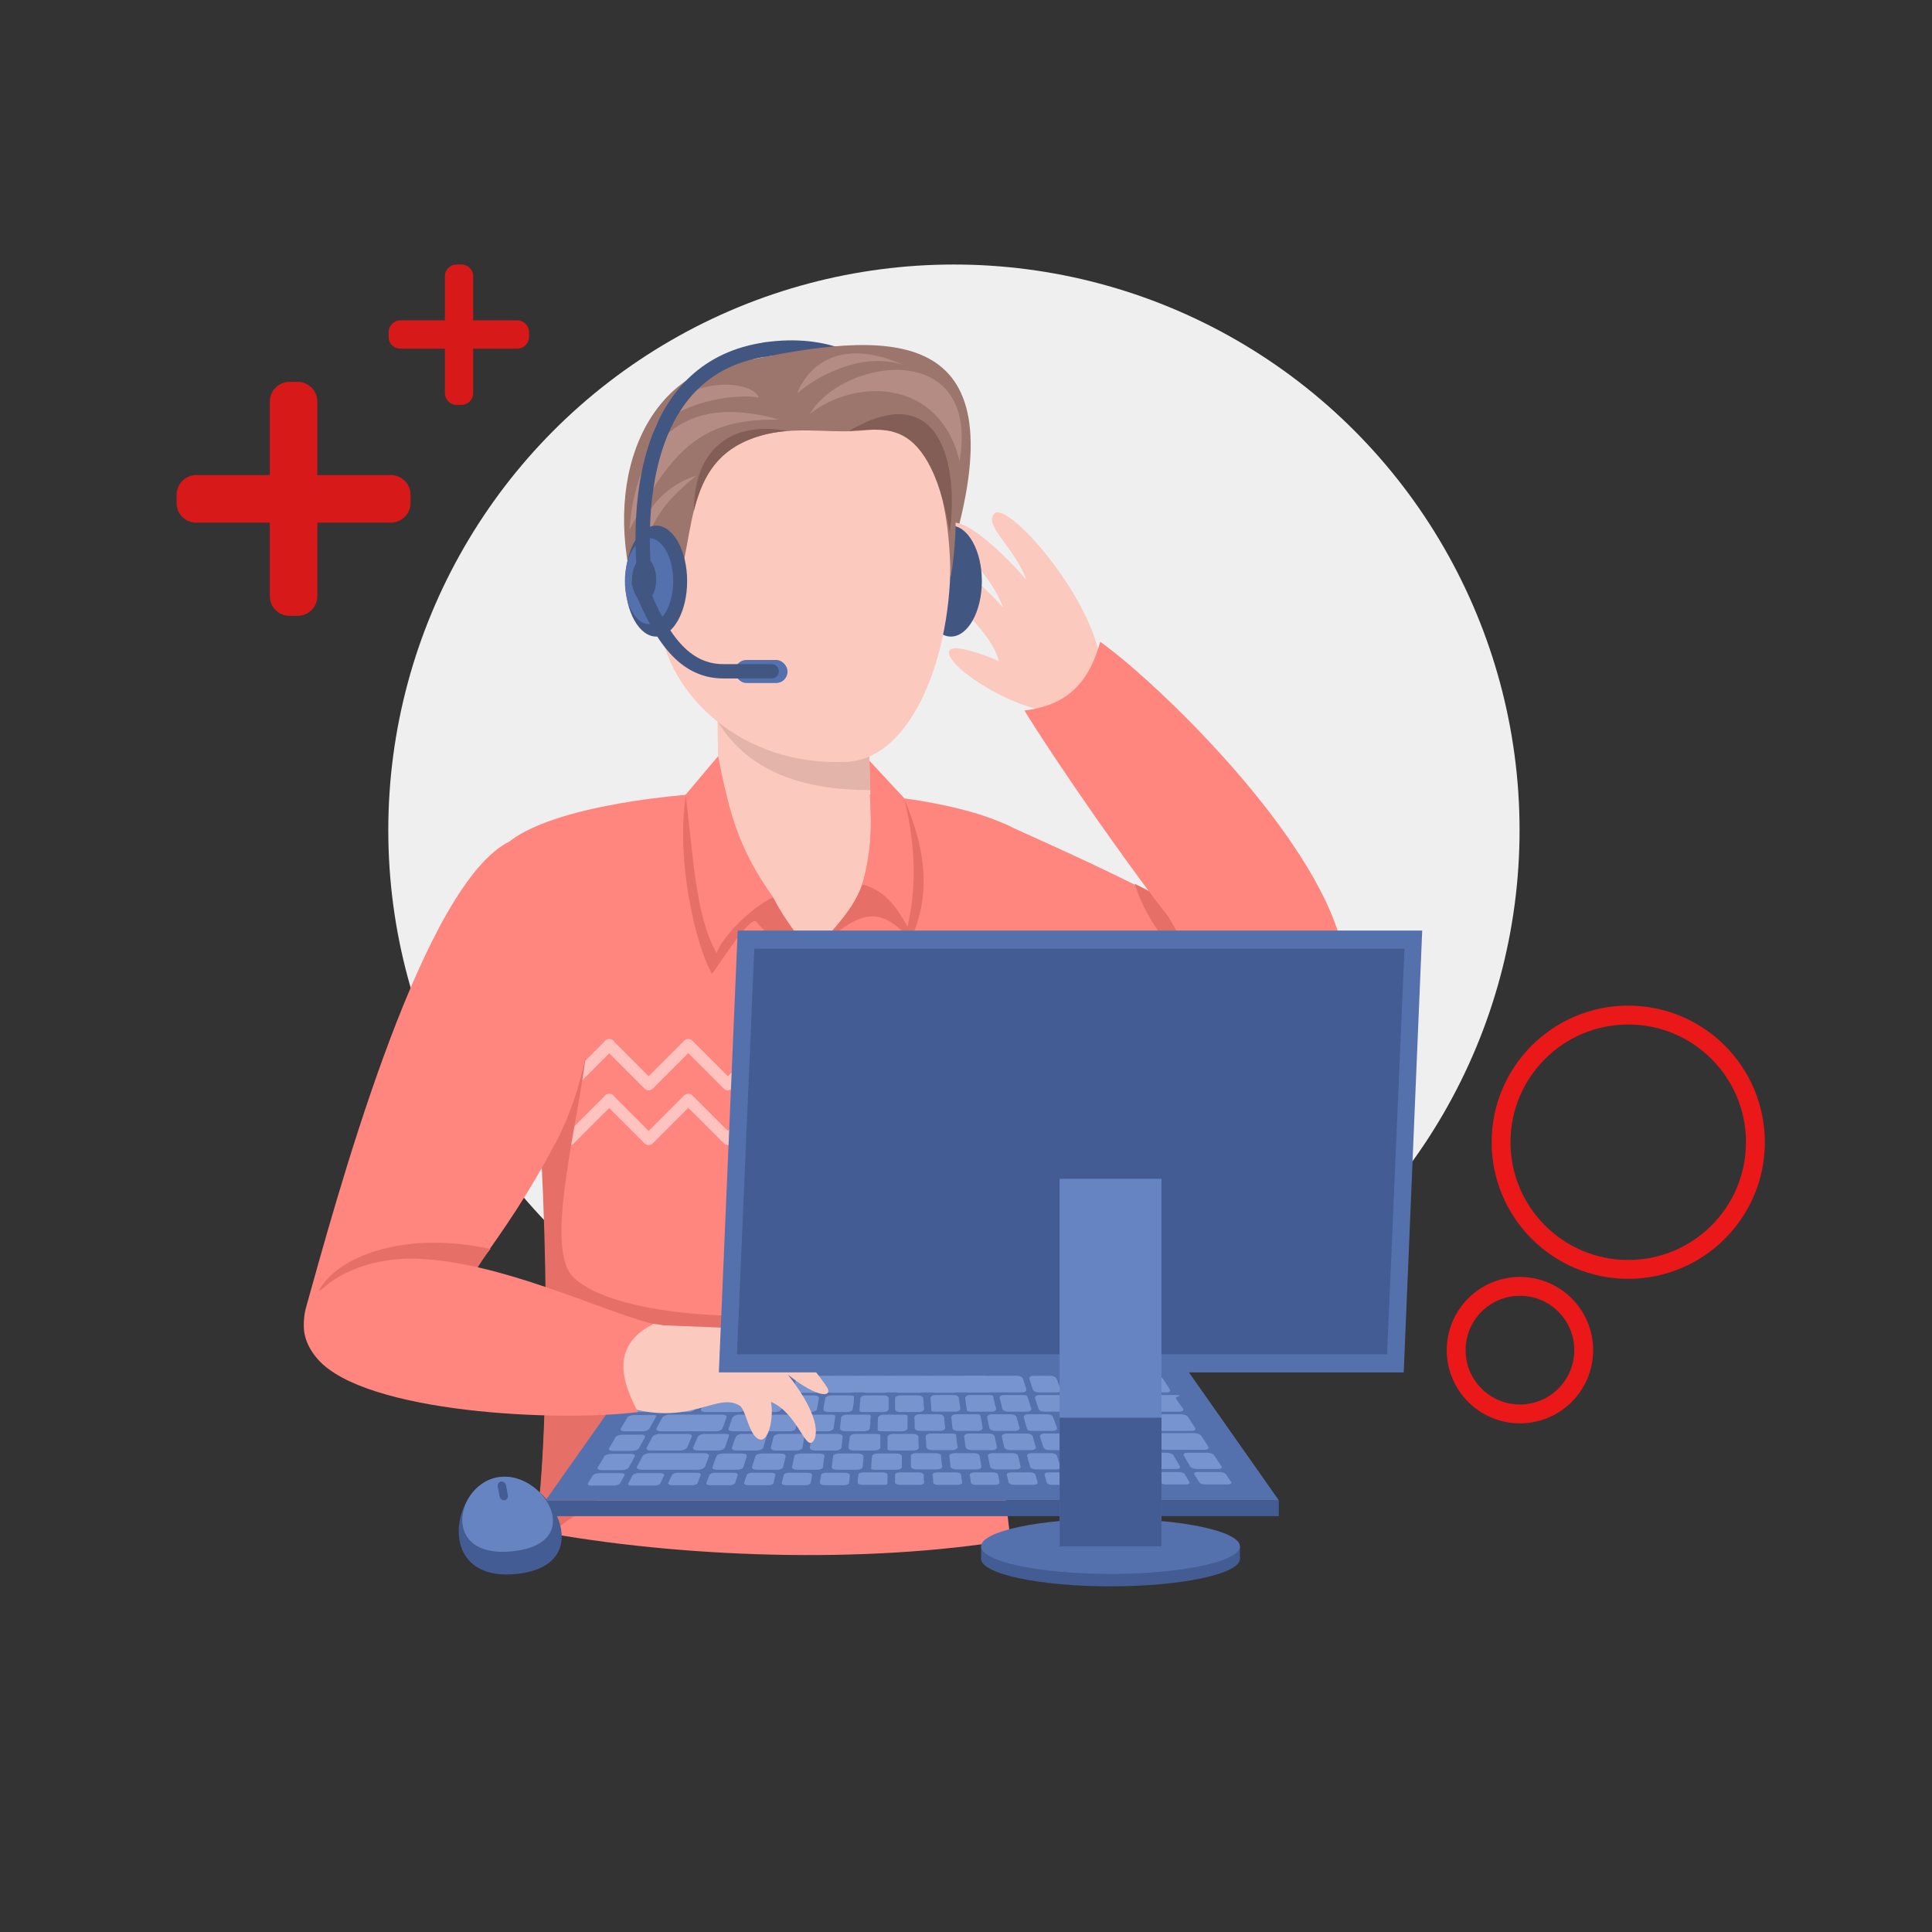 <?xml version="1.0" encoding="UTF-8"?>
<svg xmlns="http://www.w3.org/2000/svg" version="1.1" xmlns:xlink="http://www.w3.org/1999/xlink" viewBox="0 0 512 512">
  <rect x="0" y="0" width="512" height="512" fill="#333333" stroke="none"/>
  <defs>
    <style>
      .cls-1, .cls-2 {
        fill: #6784c2;
      }

      .cls-3 {
        opacity: .5;
        stroke: #fff;
        stroke-width: 3.1px;
      }

      .cls-3, .cls-4, .cls-2, .cls-5, .cls-6, .cls-7, .cls-8, .cls-9, .cls-10, .cls-11, .cls-12, .cls-13, .cls-14, .cls-15, .cls-16 {
        fill-rule: evenodd;
      }

      .cls-3, .cls-6, .cls-17, .cls-10, .cls-18 {
        fill: none;
      }

      .cls-3, .cls-6, .cls-10 {
        stroke-linecap: round;
        stroke-linejoin: round;
      }

      .cls-4, .cls-19 {
        fill: #435c94;
      }

      .cls-5 {
        fill: #ff867e;
      }

      .cls-20, .cls-9 {
        fill: #5571ad;
      }

      .cls-6 {
        stroke: #d9aba1;
        stroke-width: 1.2px;
      }

      .cls-21 {
        isolation: isolate;
      }

      .cls-22 {
        fill: #d81919;
      }

      .cls-7 {
        fill: #825e56;
      }

      .cls-8 {
        fill: #7894cf;
      }

      .cls-17 {
        clip-rule: evenodd;
      }

      .cls-10 {
        stroke: #425682;
        stroke-width: 3.8px;
      }

      .cls-23 {
        fill: #efefef;
      }

      .cls-11 {
        fill: #425682;
      }

      .cls-12 {
        fill: #e67068;
      }

      .cls-18 {
        stroke: #ea1818;
        stroke-miterlimit: 10;
        stroke-width: 5px;
      }

      .cls-13 {
        fill: #fbc9be;
      }

      .cls-14 {
        fill: #e3b4aa;
      }

      .cls-15 {
        fill: #b58c83;
      }

      .cls-24 {
        clip-path: url(#clippath);
      }

      .cls-16 {
        fill: #9c756c;
      }
    </style>
    <clipPath id="clippath">
      <path class="cls-17" d="M267.8,219.1c1.9,54.5,7.9,86.2.6,129.1-3.4,20.1-3.8,35-.6,59.9-38.5,6.4-87.4,4.8-125.9-2.4,4-21.8,5.4-109.1-7-182.6,19.1-15.5,102.4-19,133-4Z"/>
    </clipPath>
  </defs>
  <!-- Generator: Adobe Illustrator 28.7.1, SVG Export Plug-In . SVG Version: 1.2.0 Build 142)  -->
  <g>
    <g id="Layer_1">
      <g class="cls-21">
        <g id="Layer_1-2" data-name="Layer_1">
          <g id="Layer_1-2">
            <g id="Layer_1-2-2" data-name="Layer_1-2">
              <g id="Layer_1-2-2">
                <g id="Layer_1-2-2-2" data-name="Layer_1-2-2">
                  <circle class="cls-23" cx="252.8" cy="220" r="149.9"/>
                  <circle class="cls-18" cx="431.5" cy="302.7" r="33.7"/>
                  <circle class="cls-18" cx="402.8" cy="357.8" r="16.9"/>
                  <path class="cls-22" d="M78.9,163.2h-2.2c-2.8,0-5.2-2.3-5.2-5.2v-51.6c0-2.8,2.3-5.2,5.2-5.2h2.2c2.8,0,5.2,2.3,5.2,5.2v51.6c0,2.9-2.4,5.2-5.2,5.2Z"/>
                  <path class="cls-22" d="M46.8,133.3v-2.2c0-2.8,2.3-5.2,5.2-5.2h51.6c2.8,0,5.2,2.3,5.2,5.2v2.2c0,2.8-2.3,5.2-5.2,5.2h-51.6c-2.9,0-5.2-2.3-5.2-5.2Z"/>
                  <path class="cls-22" d="M122.3,107.3h-1.3c-1.7,0-3.1-1.4-3.1-3.1v-31c0-1.7,1.4-3.1,3.1-3.1h1.3c1.7,0,3.1,1.4,3.1,3.1v31c0,1.7-1.4,3.1-3.1,3.1Z"/>
                  <path class="cls-22" d="M103,89.4v-1.4c0-1.7,1.4-3.1,3.1-3.1h31c1.7,0,3.1,1.4,3.1,3.1v1.3c0,1.7-1.4,3.1-3.1,3.1h-31c-1.7,0-3.1-1.3-3.1-3Z"/>
                </g>
              </g>
            </g>
          </g>
          <path class="cls-10" d="M202.9,92.6c31.6-4.5,48.8,21.7,49.1,61.4"/>
          <path class="cls-16" d="M167.9,156.2c4.3,16,21.2,27.4,44.1,35.8,14.9-6.4,33.1-22,40.1-45.4,18-59.7-14.1-59.3-52-51.5-27.9.9-40.5,30.1-32.2,61.1Z"/>
          <path class="cls-5" d="M273.9,266.9c10.4,4.4,45.6,20.3,58.5,22,17.9,2.4,21.1-20.4,8.3-30.7-20.4-16.4-63.9-34.9-74.6-39.9-12.6,6.5-22,35.8,7.8,48.6Z"/>
          <path class="cls-12" d="M306.6,237.3c4.7,9,9.7,17.2,13,20.5-6.4-1.8-15.6-12.7-18.9-23.6,1.9,1,4,2,5.9,3Z"/>
          <path class="cls-5" d="M267.8,219.1c1.9,54.5,7.9,86.2.6,129.1-3.4,20.1-3.8,35-.6,59.9-38.5,6.4-87.4,4.8-125.9-2.4,4-21.8,5.4-109.1-7-182.6,19.1-15.5,102.4-19,133-4Z"/>
          <g class="cls-24">
            <g>
              <path class="cls-3" d="M109.1,301.9l10.5-10.5M130.1,301.9l-10.5-10.5M151,301.9l-10.5-10.5M130.1,301.9l10.5-10.5M192.9,301.9l-10.5-10.5M171.9,301.9l10.5-10.5M151,301.9l10.5-10.5M171.9,301.9l-10.5-10.5M192.9,301.9l10.5-10.5M213.8,301.9l-10.5-10.5M234.8,301.9l-10.5-10.5M213.8,301.9l10.5-10.5M276.6,301.9l-10.5-10.5M255.7,301.9l10.5-10.5M234.8,301.9l10.5-10.5M255.7,301.9l-10.5-10.5M276.6,301.9l10.5-10.5M297.6,301.9l-10.5-10.5"/>
              <path class="cls-3" d="M109.1,287.4l10.5-10.5M130.1,287.4l-10.5-10.5M151,287.4l-10.5-10.5M130.1,287.4l10.5-10.5M192.9,287.4l-10.5-10.5M171.9,287.4l10.5-10.5M151,287.4l10.5-10.5M171.9,287.4l-10.5-10.5M192.9,287.4l10.5-10.5M213.8,287.4l-10.5-10.5M234.8,287.4l-10.5-10.5M213.8,287.4l10.5-10.5M276.6,287.4l-10.5-10.5M255.7,287.4l10.5-10.5M234.8,287.4l10.5-10.5M255.7,287.4l-10.5-10.5M276.6,287.4l10.5-10.5M297.6,287.4l-10.5-10.5"/>
            </g>
          </g>
          <path class="cls-12" d="M145.6,406.4c-1.3-.2-2.5-.5-3.8-.7,2.9-15.7,4.4-65.1.4-119,4.3-3.3,8.2-6.1,13.3-9.2-1.9,19-11.4,52.5-3.8,60.7,7.6,8.2,34.6,12.2,59.9,9.8,16.3-1.6-30.4,33.2-66.1,58.5Z"/>
          <path class="cls-5" d="M147.1,303c-12.9,25.1-29.4,42.5-33.7,52.1-8,17.7-37.1,8.5-32.3-8.6,7.9-28.2,29.2-107.3,52-122.4,19-12.6,35,38.3,14.1,78.9Z"/>
          <path class="cls-12" d="M122.5,342.2c-8.7-.1-33.3-3.7-38.1,0,4.6-8.9,22.2-16.3,45.6-11.2-2.3,2.6-5.8,9.1-7.5,11.3Z"/>
          <path class="cls-13" d="M229.6,152.2l.8,55c.2,11.7,3.8,29.6-14.9,45.1-23.6-15.1-25-31.3-25.1-43.9l-.8-55c-.4-24,39.7-26.2,40.1-1.2Z"/>
          <path class="cls-14" d="M230.2,191.1c-13,1.5-23.9,1.4-40.1,0,8.8,14.4,24.2,18.2,40.5,18.3l-.4-18.3Z"/>
          <path class="cls-13" d="M289.8,185c10.3-14.6-22.5-53.7-26.4-48.8-2.6,3.3,5.6,9,8.6,17.5-4.1-5-18.4-19.6-21.3-13.9-1.3,2.5,11.1,9.9,15.1,21.2-4.5-5.2-17.3-17.1-20-12.8-3.2,5,16.1,15.9,18.9,27-4-1.8-11.7-4.5-13-2.9-3.3,4,29.4,25,38.1,12.6Z"/>
          <path class="cls-11" d="M252,168.7c4.5,0,8.2-6.6,8.2-14.7s-3.7-14.7-8.2-14.7-8.2,6.6-8.2,14.7,3.7,14.7,8.2,14.7Z"/>
          <path class="cls-13" d="M211.7,95.1c-36.6,3-40.5,39.3-36.8,70.5,2.1,18,21.2,37.6,49.5,36.3,34.6-1.6,42.9-109.8-12.7-106.8Z"/>
          <path class="cls-16" d="M251.9,152.7c-.4-26.1-7.2-35.2-13.9-37.8-5.2-2-6.9-.6-14.7-.6s-16.3-1.3-25,2.3c-20.1,8.3-12.4,33.4-22.8,46.2-4.1-15-5.1-34.1,3.6-49.9,7.3-13.1,20.7-19.3,34.1-19.3,36.4.2,43.4,30.9,38.8,59.2Z"/>
          <path class="cls-13" d="M170.4,148.5c2.5-.7,5.8,3.1,7.3,8.5,1.5,5.4.7,10.3-1.9,11-2.5.7-5.8-3.1-7.3-8.5-1.5-5.4-.7-10.3,1.9-11Z"/>
          <path class="cls-15" d="M254.3,122.2c-5.3-21.9-27.5-22.1-39.7-12.5,9.1-15.1,45.2-19.9,39.7,12.5Z"/>
          <path class="cls-15" d="M166.8,140.4c12-22.9,20.2-29.4,39.6-29.2-22.5-6.5-37.6,2.6-39.6,29.2Z"/>
          <path class="cls-15" d="M167.8,150.4c6.1-13.1,6.3-15.8,16.8-24.4-12.1,3.9-17.2,15.4-16.8,24.4Z"/>
          <path class="cls-15" d="M239.4,96.7c-11.1-3.7-23.4,3.3-28.2,7.6,3.7-8.9,12.9-14.4,28.2-7.6Z"/>
          <path class="cls-15" d="M173.1,114.4c7.9-8.9,23.7-10.1,28-9-1.9-5.2-22.2-6.2-28,9Z"/>
          <path class="cls-7" d="M251.7,141.1c-2.8-16.9-8.2-24.1-13.7-26.3-3.6-1.4-9.4-.9-13-.6,24.9-14.6,29,10.2,26.7,26.9h0ZM209.1,114.2c-3.5.2-7.2.9-10.8,2.4-9,3.7-12.4,10.8-14.4,18.7,0-16,9.7-24.1,25.2-21Z"/>
          <g>
            <path class="cls-6" d="M173.3,154c-1.7-.8-5.2.9-1.2,7.7"/>
            <path class="cls-6" d="M171.3,159.3c2-.8,4.3-.5,4.8,1.6"/>
          </g>
          <path class="cls-12" d="M204.9,237.8c3,6,8.4,13,10.7,14.5-5.1-.6-11.4-3.1-15.1-8-1.5-2-9,10-11.8,13.8-4.3-7.3-9.7-30.3-6.9-47.4,5.7,5.1,17.7,24.7,23.1,27.2Z"/>
          <path class="cls-5" d="M204.9,237.8c-9.7-13.6-11.7-23.2-14.6-37.4l-8.6,10.2c2.1,17.2,2.7,32.2,8.2,42,1.4-4.1,8.6-11.7,14.9-14.8Z"/>
          <path class="cls-12" d="M228.5,234.5c-2.8,7.6-9.6,13.6-12.9,17.8,9.9-8.5,16.3-14.6,25.6-3.1,7.4-15.1,1.5-30-1.6-37.6-5.4,2.5-5.6,20.5-11,22.9Z"/>
          <path class="cls-5" d="M228.5,234.5c3.2-12.2,2.2-17.7,1.9-32.9l9.2,9.9c3.1,12.6,3.3,23.7.9,34.1-2.2-3.8-5.1-9.4-11.9-11.2Z"/>
          <g>
            <g>
              <rect class="cls-19" x="144.6" y="397.6" width="194.3" height="4.2"/>
              <polygon class="cls-9" points="314.1 362.3 169.5 362.3 144.6 397.6 338.9 397.6 314.1 362.3"/>
            </g>
            <g>
              <path class="cls-8" d="M162.8,393.7c-2,0-4,0-6.1,0-.7,0-1.1-.3-.9-.6.4-.7.9-1.4,1.3-2.1.2-.3.9-.6,1.6-.6,2,0,3.9,0,5.9,0,.7,0,1.1.3.9.6-.4.7-.8,1.4-1.2,2.1-.2.3-.9.6-1.6.6Z"/>
              <path class="cls-8" d="M164.8,389.6c-1.8,0-3.5,0-5.3,0-.8,0-1.3-.3-1.1-.7.6-1,1.2-1.9,1.7-2.9.2-.4,1.1-.7,1.9-.7,1.7,0,3.5,0,5.2,0,.8,0,1.2.3,1,.7-.5,1-1,1.9-1.6,2.9-.2.4-1,.7-1.9.7Z"/>
              <path class="cls-8" d="M167.6,384.5c-1.7,0-3.4,0-5.2,0-.8,0-1.2-.3-1-.7.6-1,1.2-1.9,1.7-2.9.2-.4,1.1-.7,1.8-.7,1.7,0,3.3,0,5,0,.8,0,1.2.3,1,.7-.5,1-1,1.9-1.6,2.9-.2.4-1,.7-1.8.7Z"/>
              <path class="cls-8" d="M170.4,379.3c-1.6,0-3.3,0-4.9,0-.8,0-1.2-.3-1-.7.6-1,1.2-1.9,1.7-2.9.2-.4,1.1-.7,1.8-.7,1.6,0,3.2,0,4.8,0s1.1.3.9.7c-.5,1-1.1,1.9-1.6,2.9-.2.4-1,.7-1.7.7Z"/>
              <path class="cls-8" d="M173.2,374.2c-1.6,0-3.2,0-4.7,0s-1.1-.3-.9-.7c.8-1.3,1.6-2.7,2.4-4,.8-1.3,1.6-2.7,2.4-4,.2-.4,1-.7,1.7-.7h4.4c.7,0,1,.3.8.7-.7,1.3-1.4,2.7-2.2,4-.7,1.3-1.4,2.7-2.2,4-.2.4-1,.7-1.7.7Z"/>
              <path class="cls-8" d="M176,369.1h-4.5c-.7,0-1.1-.3-.8-.7.6-1,1.2-1.9,1.7-2.9.2-.4,1-.7,1.7-.7h4.4c.7,0,1,.3.8.7-.5,1-1,1.9-1.6,2.9-.2.4-1,.7-1.7.7Z"/>
              <path class="cls-8" d="M173.5,393.7c-2,0-4,0-6.1,0-.7,0-1.1-.3-.9-.6.4-.7.8-1.4,1.1-2.1.2-.3.8-.6,1.5-.6,2,0,4,0,5.9,0,.7,0,1.1.3,1,.6-.3.7-.7,1.4-1,2.1-.2.3-.8.6-1.5.6Z"/>
              <path class="cls-8" d="M184.7,389.5c-4.9,0-9.8,0-14.7,0-.9,0-1.4-.4-1.2-.8.5-.9,1-1.9,1.5-2.8.2-.4,1.1-.8,2-.8,4.7,0,9.5,0,14.3,0,.9,0,1.4.4,1.3.8-.4.9-.7,1.9-1.1,2.8-.2.4-1,.8-1.9.8Z"/>
              <path class="cls-8" d="M180.2,384.4c-2.6,0-5.1,0-7.7,0-.9,0-1.3-.3-1.1-.8.5-.9,1-1.9,1.5-2.8.2-.4,1.1-.8,1.9-.8,2.5,0,4.9,0,7.4,0,.8,0,1.3.3,1.1.8-.4.9-.8,1.9-1.2,2.8-.2.4-1,.8-1.9.8Z"/>
              <path class="cls-8" d="M189.8,379.3c-4.9,0-9.8,0-14.7,0-.8,0-1.3-.3-1.1-.8.5-.9,1-1.9,1.5-2.8.2-.4,1.1-.8,1.8-.8,4.7,0,9.4,0,14.1,0,.8,0,1.3.3,1.1.8-.3.9-.7,1.9-1,2.8-.2.4-.9.8-1.7.8Z"/>
              <path class="cls-8" d="M182.4,374.2c-1.6,0-3.2,0-4.7,0s-1.1-.3-.9-.7c.5-1,1-1.9,1.5-2.9.2-.4.9-.7,1.7-.7,1.5,0,3,0,4.5,0,.7,0,1.1.3.9.7-.4,1-.9,1.9-1.3,2.9-.2.4-.9.7-1.7.7Z"/>
              <path class="cls-8" d="M184.8,369.1h-4.5c-.7,0-1.1-.3-.9-.7.5-1,1-1.9,1.5-2.9.2-.4.9-.7,1.6-.7h4.3c.7,0,1.1.3.9.7-.4,1-.9,1.9-1.3,2.9-.2.4-.9.7-1.6.7Z"/>
              <path class="cls-8" d="M183.4,393.6c-1.7,0-3.5,0-5.3,0-.7,0-1.1-.3-1-.6.3-.7.6-1.4,1-2.1.1-.3.8-.6,1.5-.6,1.7,0,3.4,0,5.1,0,.7,0,1.1.3,1,.6-.3.7-.6,1.4-.8,2.1-.1.3-.8.6-1.5.6Z"/>
              <path class="cls-8" d="M193.5,393.6c-1.7,0-3.5,0-5.3,0-.7,0-1.1-.3-1-.6.3-.7.5-1.4.8-2.1.1-.3.8-.6,1.4-.6,1.7,0,3.4,0,5.1,0,.7,0,1.1.3,1,.6-.2.7-.5,1.4-.7,2.1-.1.3-.8.6-1.4.6Z"/>
              <path class="cls-8" d="M203.5,393.6c-1.7,0-3.5,0-5.2,0-.7,0-1.2-.3-1.1-.6.2-.7.4-1.4.7-2.1,0-.3.7-.6,1.4-.6,1.7,0,3.4,0,5.1,0,.7,0,1.2.3,1.1.6-.2.7-.4,1.4-.5,2.1,0,.3-.7.6-1.4.6Z"/>
              <path class="cls-8" d="M213.6,393.6c-1.7,0-3.5,0-5.3,0-.7,0-1.2-.3-1.1-.6.2-.7.3-1.4.5-2.1,0-.3.7-.6,1.3-.6,1.7,0,3.4,0,5.1,0,.7,0,1.2.3,1.1.6-.1.7-.2,1.4-.4,2.1,0,.3-.7.6-1.4.6Z"/>
              <path class="cls-8" d="M223.7,393.6c-1.7,0-3.5,0-5.2,0-.7,0-1.2-.3-1.2-.6,0-.7.2-1.4.3-2.1,0-.3.6-.6,1.3-.6,1.7,0,3.4,0,5.1,0,.7,0,1.2.3,1.2.6,0,.7-.1,1.4-.2,2.1,0,.3-.6.6-1.3.6Z"/>
              <path class="cls-8" d="M233.7,393.5c-1.7,0-3.5,0-5.2,0-.7,0-1.2-.3-1.2-.6,0-.7.1-1.4.2-2.1,0-.3.6-.6,1.3-.6,1.7,0,3.4,0,5.1,0,.7,0,1.3.3,1.3.6,0,.7,0,1.4,0,2.1s-.6.6-1.3.6Z"/>
              <path class="cls-8" d="M243.8,393.5c-1.7,0-3.5,0-5.3,0-.7,0-1.3-.3-1.3-.6,0-.7,0-1.4,0-2.1,0-.3.5-.6,1.2-.6,1.7,0,3.4,0,5.1,0,.7,0,1.2.3,1.3.6,0,.7,0,1.4.1,2.1,0,.3-.5.6-1.2.6Z"/>
              <path class="cls-8" d="M253.8,393.5c-1.7,0-3.5,0-5.2,0-.7,0-1.3-.3-1.3-.6,0-.7,0-1.4-.2-2.1,0-.3.5-.6,1.2-.6,1.7,0,3.4,0,5.1,0,.7,0,1.3.3,1.3.6,0,.7.2,1.4.3,2.1,0,.3-.5.6-1.2.6Z"/>
              <path class="cls-8" d="M263.9,393.5c-1.7,0-3.5,0-5.3,0-.7,0-1.3-.3-1.3-.6-.1-.7-.2-1.4-.3-2.1,0-.3.5-.6,1.1-.6,1.7,0,3.4,0,5.1,0,.7,0,1.3.3,1.3.6.1.7.3,1.4.4,2.1,0,.3-.5.6-1.1.6Z"/>
              <path class="cls-8" d="M274,393.5c-1.7,0-3.5,0-5.3,0-.7,0-1.3-.3-1.4-.6-.2-.7-.3-1.4-.5-2.1,0-.3.4-.6,1.1-.6,1.7,0,3.4,0,5.1,0,.7,0,1.3.3,1.4.6.2.7.4,1.4.6,2.1,0,.3-.4.6-1.1.6Z"/>
              <path class="cls-8" d="M284,393.5c-1.7,0-3.5,0-5.2,0-.7,0-1.3-.3-1.4-.6-.2-.7-.4-1.4-.6-2.1,0-.3.4-.6,1-.6,1.7,0,3.4,0,5.1,0,.7,0,1.3.3,1.5.6.2.7.5,1.4.8,2.1.1.3-.4.6-1.1.6Z"/>
              <path class="cls-8" d="M294.1,393.4c-1.7,0-3.5,0-5.3,0-.7,0-1.3-.3-1.5-.6-.3-.7-.5-1.4-.8-2.1-.1-.3.3-.6,1-.6,1.7,0,3.4,0,5.1,0,.7,0,1.3.3,1.5.6.3.7.6,1.4.9,2.1.1.3-.3.6-1,.6Z"/>
              <path class="cls-8" d="M304.1,393.4c-1.7,0-3.5,0-5.2,0-.7,0-1.4-.3-1.5-.6-.3-.7-.7-1.4-1-2.1-.1-.3.3-.6,1-.6,1.7,0,3.4,0,5.1,0,.7,0,1.3.3,1.5.6.4.7.7,1.4,1.1,2.1.2.3-.3.6-1,.6Z"/>
              <path class="cls-8" d="M314.2,393.4c-1.7,0-3.5,0-5.2,0-.7,0-1.4-.3-1.5-.6-.4-.7-.7-1.4-1.1-2.1-.2-.3.2-.6.9-.6,1.7,0,3.4,0,5.1,0,.7,0,1.4.3,1.6.6.4.7.8,1.4,1.2,2.1.2.3-.2.6-.9.6Z"/>
              <path class="cls-8" d="M325.5,393.4c-2,0-4,0-6.1,0-.7,0-1.4-.3-1.6-.6-.4-.7-.9-1.4-1.3-2.1-.2-.3.2-.6.9-.6,2,0,3.9,0,5.9,0,.7,0,1.4.3,1.6.6.5.7.9,1.4,1.4,2.1.2.3-.2.6-.9.6Z"/>
              <path class="cls-8" d="M195.2,389.5c-1.7,0-3.5,0-5.2,0-.8,0-1.3-.3-1.2-.7.4-1,.7-2,1.1-2.9.1-.4.9-.7,1.7-.7,1.7,0,3.4,0,5.1,0,.8,0,1.3.3,1.2.7-.3,1-.6,2-.9,2.9-.1.4-.9.7-1.7.7Z"/>
              <path class="cls-8" d="M205.8,389.5c-1.7,0-3.5,0-5.2,0-.8,0-1.4-.3-1.3-.7.3-1,.6-2,.9-2.9.1-.4.8-.7,1.6-.7,1.7,0,3.4,0,5.1,0,.8,0,1.3.3,1.3.7-.2,1-.4,2-.7,2.9,0,.4-.8.7-1.6.7Z"/>
              <path class="cls-8" d="M216.4,389.5c-1.7,0-3.5,0-5.2,0-.8,0-1.4-.3-1.3-.7.2-1,.4-2,.6-2.9,0-.4.8-.7,1.6-.7,1.7,0,3.4,0,5.1,0,.8,0,1.4.3,1.3.7-.2,1-.3,2-.4,2.9,0,.4-.8.7-1.6.7Z"/>
              <path class="cls-8" d="M227,389.5c-1.7,0-3.5,0-5.2,0-.8,0-1.4-.3-1.4-.7.1-1,.3-1.9.4-2.9,0-.4.7-.7,1.5-.7,1.7,0,3.4,0,5.1,0,.8,0,1.4.3,1.4.7,0,1-.1,2-.2,2.9,0,.4-.7.7-1.5.7Z"/>
              <path class="cls-8" d="M237.5,389.5c-1.7,0-3.5,0-5.2,0s-1.5-.3-1.4-.7c0-1,.1-1.9.2-2.9,0-.4.7-.7,1.4-.7,1.7,0,3.4,0,5.1,0,.8,0,1.4.3,1.4.7,0,1,0,1.9,0,2.9,0,.4-.7.7-1.5.7Z"/>
              <path class="cls-8" d="M248.1,389.4c-1.7,0-3.5,0-5.2,0-.8,0-1.5-.3-1.5-.7,0-1,0-1.9,0-2.9,0-.4.6-.7,1.4-.7,1.7,0,3.4,0,5.1,0,.8,0,1.5.3,1.5.7,0,1,.2,1.9.3,2.9,0,.4-.6.7-1.4.7Z"/>
              <path class="cls-8" d="M258.7,389.4c-1.7,0-3.5,0-5.2,0-.8,0-1.5-.3-1.6-.7-.1-1-.2-1.9-.3-2.9,0-.4.6-.7,1.4-.7,1.7,0,3.4,0,5.1,0,.8,0,1.5.3,1.5.7.2,1,.3,1.9.5,2.9,0,.4-.5.7-1.3.7Z"/>
              <path class="cls-8" d="M269.3,389.4c-1.7,0-3.5,0-5.3,0-.8,0-1.5-.3-1.6-.7-.2-1-.4-1.9-.6-2.9,0-.4.5-.7,1.3-.7,1.7,0,3.4,0,5.1,0,.8,0,1.5.3,1.6.7.2,1,.5,1.9.7,2.9,0,.4-.5.7-1.3.7Z"/>
              <path class="cls-8" d="M279.9,389.4c-1.7,0-3.5,0-5.3,0-.8,0-1.5-.3-1.6-.7-.3-1-.5-1.9-.8-2.9-.1-.4.4-.7,1.2-.7,1.7,0,3.4,0,5.1,0,.8,0,1.5.3,1.6.7.3,1,.6,1.9,1,2.9.1.4-.4.7-1.2.7Z"/>
              <path class="cls-8" d="M290.5,389.4c-1.7,0-3.5,0-5.2,0-.8,0-1.6-.3-1.7-.7-.3-1-.7-1.9-1-2.9-.1-.4.4-.7,1.2-.7,1.7,0,3.4,0,5.1,0,.8,0,1.5.3,1.7.7.4,1,.8,1.9,1.2,2.9.2.4-.4.7-1.2.7Z"/>
              <path class="cls-8" d="M301.1,389.4c-1.7,0-3.5,0-5.3,0-.8,0-1.6-.3-1.8-.7-.4-1-.8-1.9-1.3-2.9-.2-.4.3-.7,1.1-.7,1.7,0,3.4,0,5.1,0,.8,0,1.6.3,1.7.7.5,1,1,1.9,1.4,2.9.2.4-.3.7-1.1.7Z"/>
              <path class="cls-8" d="M311.7,389.3c-1.7,0-3.5,0-5.3,0-.8,0-1.6-.3-1.8-.7-.5-1-1-1.9-1.5-2.9-.2-.4.3-.7,1-.7,1.7,0,3.4,0,5.1,0,.8,0,1.6.3,1.8.7.6,1,1.1,1.9,1.7,2.9.2.4-.3.7-1,.7Z"/>
              <path class="cls-8" d="M322.6,389.3c-1.8,0-3.5,0-5.3,0-.8,0-1.7-.3-1.9-.7-.6-1-1.1-1.9-1.7-2.9-.2-.4.2-.7,1-.7,1.7,0,3.5,0,5.2,0,.8,0,1.6.3,1.9.7.6,1,1.3,1.9,1.9,2.9.3.4-.2.7-1,.7Z"/>
              <path class="cls-8" d="M319.2,384.2c-3.5,0-7,0-10.6,0-.9,0-1.7-.3-2-.8-.5-.9-1-1.9-1.5-2.8-.2-.4.2-.8,1.1-.8,3.4,0,6.8,0,10.2,0,.8,0,1.7.3,2,.8.6.9,1.2,1.8,1.8,2.8.3.4-.2.8-1,.8Z"/>
              <path class="cls-8" d="M315.9,379.2c-4,0-8,0-12.1,0-.8,0-1.7-.3-1.9-.8-.5-.9-1-1.9-1.5-2.8-.2-.4.2-.8,1-.8,3.9,0,7.8,0,11.6,0,.8,0,1.6.3,1.9.8.6.9,1.2,1.9,1.8,2.8.3.4-.1.8-.9.8Z"/>
              <path class="cls-8" d="M312.6,374.1c-5.5,0-11,0-16.6,0-.8,0-1.6-.3-1.8-.8-.5-.9-.9-1.9-1.4-2.8-.2-.4.2-.8,1-.8,5.3,0,10.7,0,16,0s1.6.3,1.8.8c.6.9,1.2,1.9,1.9,2.8.3.4-.1.8-.9.8Z"/>
              <path class="cls-8" d="M309.3,369h-6.6c-.7,0-1.5-.4-1.8-.8-.5-.9-1.1-1.8-1.6-2.8-.2-.4.1-.8.8-.8h6.3c.7,0,1.5.4,1.8.8.6.9,1.2,1.8,1.8,2.8.3.4,0,.8-.8.8Z"/>
              <path class="cls-8" d="M304.4,384.3c-1.8,0-3.6,0-5.4,0-.8,0-1.7-.3-1.9-.8-.4-.9-.9-1.9-1.3-2.8-.2-.4.3-.8,1.1-.8,1.7,0,3.5,0,5.2,0,.8,0,1.6.3,1.9.8.5.9,1,1.9,1.5,2.8.2.4-.3.8-1.1.8Z"/>
              <path class="cls-8" d="M294,384.3c-1.8,0-3.6,0-5.4,0-.8,0-1.6-.3-1.8-.8-.4-.9-.7-1.9-1.1-2.8-.2-.4.4-.8,1.2-.8,1.7,0,3.5,0,5.2,0,.8,0,1.6.3,1.8.8.4.9.8,1.9,1.3,2.8.2.4-.3.8-1.1.8Z"/>
              <path class="cls-8" d="M283.6,384.3c-1.8,0-3.6,0-5.4,0-.8,0-1.6-.3-1.7-.8-.3-.9-.6-1.9-.9-2.8-.1-.4.4-.8,1.2-.8,1.7,0,3.5,0,5.2,0,.8,0,1.6.3,1.7.8.3.9.7,1.9,1.1,2.8.2.4-.4.8-1.2.8Z"/>
              <path class="cls-8" d="M273.2,384.3c-1.8,0-3.6,0-5.4,0-.8,0-1.6-.3-1.7-.8-.2-.9-.4-1.9-.6-2.8,0-.4.5-.8,1.3-.8,1.7,0,3.5,0,5.2,0,.8,0,1.6.3,1.7.8.3.9.5,1.9.8,2.8.1.4-.4.8-1.3.8Z"/>
              <path class="cls-8" d="M262.9,384.3c-1.8,0-3.6,0-5.4,0-.8,0-1.5-.3-1.6-.8-.1-.9-.3-1.9-.4-2.8,0-.4.5-.8,1.3-.8,1.7,0,3.5,0,5.2,0,.8,0,1.5.3,1.6.8.2.9.4,1.9.6,2.8,0,.4-.5.8-1.3.8Z"/>
              <path class="cls-8" d="M252.5,384.3c-1.8,0-3.6,0-5.4,0-.8,0-1.5-.3-1.6-.8,0-.9-.1-1.9-.2-2.8,0-.4.6-.8,1.4-.8,1.7,0,3.5,0,5.2,0s1.5.3,1.5.8c.1.9.2,1.9.4,2.8,0,.4-.6.8-1.4.8Z"/>
              <path class="cls-8" d="M242.1,384.4c-1.8,0-3.6,0-5.4,0s-1.5-.3-1.5-.8c0-.9,0-1.9,0-2.8,0-.4.7-.8,1.5-.8,1.7,0,3.5,0,5.2,0,.8,0,1.5.3,1.5.8,0,.9,0,1.9.1,2.8,0,.4-.6.8-1.5.8Z"/>
              <path class="cls-8" d="M231.7,384.4c-1.8,0-3.6,0-5.4,0-.8,0-1.5-.3-1.4-.8,0-.9.2-1.9.3-2.8,0-.4.7-.8,1.5-.8,1.7,0,3.5,0,5.2,0s1.4.3,1.4.8c0,.9,0,1.9,0,2.8,0,.4-.7.8-1.5.8Z"/>
              <path class="cls-8" d="M221.4,384.4c-1.8,0-3.6,0-5.4,0-.8,0-1.4-.3-1.4-.8.2-.9.3-1.9.5-2.8,0-.4.8-.8,1.6-.8,1.7,0,3.5,0,5.2,0,.8,0,1.4.3,1.4.8-.1.9-.2,1.9-.3,2.8,0,.4-.8.8-1.6.8Z"/>
              <path class="cls-8" d="M211,384.4c-1.8,0-3.6,0-5.4,0-.8,0-1.4-.3-1.3-.8.2-.9.5-1.9.7-2.8.1-.4.9-.8,1.7-.8,1.7,0,3.5,0,5.2,0,.8,0,1.4.3,1.3.8-.2.9-.4,1.9-.5,2.8,0,.4-.8.8-1.6.8Z"/>
              <path class="cls-8" d="M200.6,384.4c-1.8,0-3.6,0-5.4,0-.8,0-1.4-.3-1.2-.8.3-.9.6-1.9,1-2.8.1-.4.9-.8,1.7-.8,1.7,0,3.5,0,5.2,0,.8,0,1.4.3,1.2.8-.3.9-.5,1.9-.8,2.8-.1.4-.9.8-1.7.8Z"/>
              <path class="cls-8" d="M190.3,384.4c-1.8,0-3.6,0-5.4,0-.8,0-1.4-.3-1.2-.8.4-.9.8-1.9,1.2-2.8.2-.4,1-.8,1.8-.8,1.7,0,3.5,0,5.2,0s1.3.3,1.2.8c-.3.9-.7,1.9-1,2.8-.1.4-.9.8-1.8.8Z"/>
              <path class="cls-8" d="M298.9,379.2c-1.7,0-3.4,0-5.2,0-.8,0-1.6-.3-1.8-.8-.4-.9-.8-1.9-1.3-2.8-.2-.4.3-.8,1-.8,1.7,0,3.3,0,5,0,.8,0,1.6.3,1.8.8.5.9,1,1.9,1.5,2.8.2.4-.2.8-1,.8Z"/>
              <path class="cls-8" d="M288.9,379.2c-1.7,0-3.4,0-5.2,0-.8,0-1.6-.3-1.7-.8-.3-.9-.7-1.9-1-2.8-.2-.4.3-.8,1.1-.8,1.7,0,3.3,0,5,0,.8,0,1.5.3,1.7.8.4.9.8,1.9,1.2,2.8.2.4-.3.8-1.1.8Z"/>
              <path class="cls-8" d="M279,379.2c-1.7,0-3.5,0-5.2,0s-1.5-.3-1.7-.8c-.3-.9-.5-1.9-.8-2.8-.1-.4.4-.8,1.2-.8,1.7,0,3.3,0,5,0,.8,0,1.5.3,1.6.8.3.9.7,1.9,1,2.8.2.4-.4.8-1.1.8Z"/>
              <path class="cls-8" d="M269,379.2c-1.7,0-3.5,0-5.2,0-.8,0-1.5-.3-1.6-.8-.2-.9-.4-1.9-.6-2.8,0-.4.5-.8,1.2-.8,1.7,0,3.3,0,5,0,.8,0,1.5.3,1.6.8.3.9.5,1.9.8,2.8.1.4-.4.8-1.2.8Z"/>
              <path class="cls-8" d="M259.1,379.2c-1.7,0-3.4,0-5.2,0-.8,0-1.5-.3-1.5-.8-.1-.9-.2-1.9-.3-2.8,0-.4.5-.8,1.3-.8,1.7,0,3.3,0,5,0s1.4.3,1.5.8c.2.9.4,1.9.5,2.8,0,.4-.5.8-1.3.8Z"/>
              <path class="cls-8" d="M249.1,379.2c-1.7,0-3.4,0-5.2,0-.8,0-1.5-.3-1.5-.8,0-.9,0-1.9-.1-2.8,0-.4.6-.8,1.4-.8,1.7,0,3.3,0,5,0,.8,0,1.4.3,1.5.8,0,.9.2,1.9.3,2.8,0,.4-.5.8-1.4.8Z"/>
              <path class="cls-8" d="M239.2,379.3c-1.7,0-3.5,0-5.2,0s-1.4-.3-1.4-.8c0-.9,0-1.9.1-2.8,0-.4.7-.8,1.4-.8,1.7,0,3.3,0,5,0s1.4.3,1.4.8c0,.9,0,1.9,0,2.8,0,.4-.6.8-1.4.8Z"/>
              <path class="cls-8" d="M229.2,379.3c-1.7,0-3.4,0-5.2,0-.8,0-1.4-.3-1.4-.8.1-.9.2-1.9.3-2.8,0-.4.7-.8,1.5-.8,1.7,0,3.3,0,5,0s1.4.3,1.3.8c0,.9-.1,1.9-.2,2.8,0,.4-.7.8-1.5.8Z"/>
              <path class="cls-8" d="M219.3,379.3c-1.7,0-3.5,0-5.2,0-.8,0-1.4-.3-1.3-.8.2-.9.4-1.9.6-2.8,0-.4.8-.8,1.6-.8,1.7,0,3.3,0,5,0s1.3.3,1.3.8c-.1.9-.3,1.9-.4,2.8,0,.4-.8.8-1.5.8Z"/>
              <path class="cls-8" d="M209.3,379.3c-1.7,0-3.5,0-5.2,0-.8,0-1.3-.3-1.2-.8.3-.9.5-1.9.8-2.8.1-.4.8-.8,1.6-.8,1.7,0,3.3,0,5,0,.8,0,1.3.3,1.2.8-.2.9-.4,1.9-.6,2.8,0,.4-.8.8-1.6.8Z"/>
              <path class="cls-8" d="M199.4,379.3c-1.7,0-3.5,0-5.2,0-.8,0-1.3-.3-1.1-.8.3-.9.7-1.9,1-2.8.2-.4.9-.8,1.7-.8,1.7,0,3.3,0,5,0,.8,0,1.3.3,1.2.8-.3.9-.6,1.9-.9,2.8-.1.4-.9.8-1.7.8Z"/>
              <path class="cls-8" d="M291.3,374.1c-1.6,0-3.3,0-5,0s-1.5-.3-1.7-.8c-.4-.9-.8-1.9-1.1-2.8-.2-.4.3-.8,1-.8,1.6,0,3.2,0,4.8,0,.7,0,1.5.3,1.7.8.4.9.9,1.9,1.3,2.8.2.4-.2.8-1,.8Z"/>
              <path class="cls-8" d="M281.8,374.1c-1.6,0-3.3,0-5,0-.8,0-1.5-.3-1.6-.8-.3-.9-.6-1.9-.9-2.8-.1-.4.4-.8,1.1-.8,1.6,0,3.2,0,4.8,0,.7,0,1.5.3,1.6.8.4.9.7,1.9,1.1,2.8.2.4-.3.8-1.1.8Z"/>
              <path class="cls-8" d="M272.2,374.1c-1.7,0-3.3,0-5,0-.8,0-1.5-.3-1.6-.8-.2-.9-.4-1.9-.7-2.8-.1-.4.4-.8,1.1-.8,1.6,0,3.2,0,4.8,0s1.4.3,1.6.8c.3.9.6,1.9.9,2.8.1.4-.4.8-1.1.8Z"/>
              <path class="cls-8" d="M262.7,374.1c-1.7,0-3.3,0-5,0s-1.5-.3-1.5-.8c-.2-.9-.3-1.9-.4-2.8,0-.4.5-.8,1.2-.8,1.6,0,3.2,0,4.8,0s1.4.3,1.5.8c.2.9.4,1.9.7,2.8.1.4-.4.8-1.2.8Z"/>
              <path class="cls-8" d="M253.2,374.1c-1.6,0-3.3,0-5,0s-1.4-.3-1.4-.8c0-.9-.2-1.9-.2-2.8,0-.4.5-.8,1.3-.8,1.6,0,3.2,0,4.8,0,.7,0,1.4.3,1.4.8.1.9.3,1.9.4,2.8,0,.4-.5.8-1.3.8Z"/>
              <path class="cls-8" d="M243.6,374.2c-1.7,0-3.3,0-5,0-.8,0-1.4-.3-1.4-.8v-2.8c0-.4.6-.8,1.3-.8h4.8c.7,0,1.3.3,1.4.8,0,.9.1,1.9.2,2.8,0,.4-.6.8-1.3.8Z"/>
              <path class="cls-8" d="M234.1,374.2c-1.7,0-3.3,0-5,0s-1.3-.3-1.3-.8c0-.9.2-1.9.2-2.8,0-.4.7-.8,1.4-.8,1.6,0,3.2,0,4.8,0,.7,0,1.3.3,1.3.8,0,.9,0,1.9,0,2.8,0,.4-.6.8-1.4.8Z"/>
              <path class="cls-8" d="M224.5,374.2c-1.6,0-3.3,0-5,0-.8,0-1.3-.3-1.3-.8.2-.9.3-1.9.5-2.8,0-.4.7-.8,1.5-.8,1.6,0,3.2,0,4.8,0s1.3.3,1.3.8c0,.9-.2,1.9-.3,2.8,0,.4-.7.8-1.4.8Z"/>
              <path class="cls-8" d="M215,374.2c-1.6,0-3.3,0-5,0s-1.3-.3-1.2-.8c.2-.9.5-1.9.7-2.8,0-.4.8-.8,1.5-.8,1.6,0,3.2,0,4.8,0,.7,0,1.3.3,1.2.8-.2.9-.3,1.9-.5,2.8,0,.4-.8.8-1.5.8Z"/>
              <path class="cls-8" d="M205.5,374.2c-1.6,0-3.3,0-5,0-.8,0-1.3-.3-1.1-.8.3-.9.6-1.9.9-2.8.1-.4.8-.8,1.6-.8,1.6,0,3.2,0,4.8,0,.7,0,1.2.3,1.1.8-.2.9-.5,1.9-.7,2.8-.1.4-.8.8-1.6.8Z"/>
              <path class="cls-8" d="M195.9,374.2c-3,0-6,0-9,0-.8,0-1.3-.4-1.1-.8.4-.9.8-1.9,1.3-2.8.2-.4,1-.8,1.7-.8,2.9,0,5.8,0,8.7,0s1.2.3,1.1.8c-.3.9-.6,1.9-1,2.8-.2.4-.9.8-1.7.8Z"/>
              <path class="cls-8" d="M298.2,369c-1.6,0-3.2,0-4.7,0-.7,0-1.5-.3-1.7-.8-.5-.9-.9-1.9-1.4-2.8-.2-.4.2-.8.9-.8h4.6c.7,0,1.5.4,1.7.8.5.9,1,1.9,1.6,2.8.2.4-.2.8-.9.8Z"/>
              <path class="cls-8" d="M289.1,369c-1.6,0-3.2,0-4.7,0-.7,0-1.5-.3-1.6-.8-.4-.9-.8-1.9-1.1-2.8-.2-.4.2-.8.9-.8h4.6c.7,0,1.4.3,1.6.8.4.9.9,1.9,1.3,2.8.2.4-.2.8-.9.8Z"/>
              <path class="cls-8" d="M280,369c-1.6,0-3.2,0-4.7,0-.7,0-1.4-.3-1.6-.8-.3-.9-.6-1.9-.9-2.8-.1-.4.3-.8,1-.8h4.6c.7,0,1.4.3,1.6.8.4.9.7,1.9,1.1,2.8.2.4-.3.8-1,.8Z"/>
              <path class="cls-8" d="M270.8,369c-9.9,0-19.8,0-29.7,0-9.9,0-19.8,0-29.7,0-.7,0-1.3-.4-1.1-.8.2-.9.5-1.9.7-2.8.1-.4.8-.8,1.5-.8h57.1c.7,0,1.4.4,1.5.8.3.9.6,1.9.9,2.8.1.4-.4.8-1.1.8Z"/>
              <path class="cls-8" d="M261.7,369c-1.6,0-3.2,0-4.8,0-.7,0-1.4-.3-1.4-.8-.2-.9-.3-1.9-.5-2.8,0-.4.4-.8,1.1-.8h4.6c.7,0,1.4.3,1.5.8.2.9.4,1.9.6,2.8.1.4-.4.8-1.1.8Z"/>
              <path class="cls-8" d="M252.6,369.1c-1.6,0-3.2,0-4.7,0-.7,0-1.4-.3-1.4-.8,0-.9-.2-1.9-.2-2.8,0-.4.5-.8,1.2-.8h4.6c.7,0,1.3.3,1.4.8.1.9.3,1.9.4,2.8,0,.4-.5.8-1.2.8Z"/>
              <path class="cls-8" d="M243.5,369.1c-1.6,0-3.2,0-4.7,0s-1.3-.3-1.3-.8c0-.9,0-1.9,0-2.8s.6-.8,1.3-.8h4.6c.7,0,1.3.3,1.3.8,0,.9.1,1.9.2,2.8,0,.4-.5.8-1.3.8Z"/>
              <path class="cls-8" d="M234.4,369.1c-1.6,0-3.2,0-4.7,0-.7,0-1.3-.3-1.3-.8,0-.9.2-1.9.2-2.8,0-.4.6-.8,1.3-.8h4.6c.7,0,1.3.3,1.3.8,0,.9,0,1.9,0,2.8,0,.4-.6.8-1.3.8Z"/>
              <path class="cls-8" d="M225.3,369.1c-1.6,0-3.2,0-4.7,0s-1.3-.3-1.2-.8c.1-.9.3-1.9.5-2.8,0-.4.7-.8,1.4-.8h4.6c.7,0,1.2.3,1.2.8,0,.9-.2,1.9-.3,2.8,0,.4-.7.8-1.4.8Z"/>
              <path class="cls-8" d="M216.1,369.1c-1.6,0-3.2,0-4.7,0s-1.2-.3-1.1-.8c.2-.9.5-1.9.7-2.8.1-.4.8-.8,1.5-.8h4.6c.7,0,1.2.3,1.1.8-.2.9-.3,1.9-.5,2.8,0,.4-.7.8-1.5.8Z"/>
              <path class="cls-8" d="M207,369.1c-2.9,0-5.7,0-8.6,0s-1.2-.3-1-.8c.3-.9.7-1.9,1-2.8.2-.4.9-.8,1.6-.8h8.3c.7,0,1.2.4,1.1.8-.2.9-.5,1.9-.7,2.8-.1.4-.8.8-1.5.8Z"/>
              <path class="cls-8" d="M193.6,369.1h-4.5c-.7,0-1.1-.3-.9-.7.4-1,.9-1.9,1.3-2.9.2-.4.9-.7,1.5-.7h4.4c.7,0,1.1.3.9.7-.4,1-.7,1.9-1.1,2.9-.2.4-.9.7-1.5.7Z"/>
            </g>
          </g>
          <path class="cls-13" d="M175.4,351.2c9.5.4,24.5.8,28.8,1.8,4.3.9,12.2,10.3,15,14.7,1.5,2.5-2.2,3.1-10.4-3.4,9.6,12.2,7.6,17.3,6.3,18-1.9,1.1-4.2-8-10.8-10.8.8,3.9-.5,10.4-2.8,10-3-.5-3.7-7.9-5.5-9-6.9-4.3-15.4,9-39.1-3.5-23.7-12.5-1.2-20.5,18.5-17.9Z"/>
          <path class="cls-5" d="M169.1,374.2c-21.1,2.7-72.2.3-84.8-13.9-11.7-13.2,5.6-27.7,26.7-26.7,22.2,1,47.1,13.3,62.1,17.3-8,4.1-10.9,10.8-4,23.3Z"/>
          <path class="cls-5" d="M291.6,170.1c15,10.7,56.5,50.6,63.9,80,3.9,15.8-19.9,20.1-33.6,7.1-12.3-11.6-42.9-56.5-50.4-68.9,9.5-1.2,16.6-5.5,20.1-18.3Z"/>
          <path class="cls-11" d="M173.9,168.7c4.5,0,8.2-6.6,8.2-14.7s-3.7-14.7-8.2-14.7-8.2,6.6-8.2,14.7,3.7,14.7,8.2,14.7Z"/>
          <path class="cls-9" d="M172,165.4c3.5,0,6.4-5.1,6.4-11.4s-2.9-11.4-6.4-11.4-6.4,5.1-6.4,11.4,2.9,11.4,6.4,11.4Z"/>
          <g>
            <polygon class="cls-9" points="376.9 246.6 195.5 246.6 190.5 363.7 372 363.7 376.9 246.6"/>
            <path class="cls-4" d="M294.3,420.4c18.9,0,34.3-3.3,34.3-7.3s-15.4-7.3-34.3-7.3-34.3,3.3-34.3,7.3,15.4,7.3,34.3,7.3Z"/>
            <rect class="cls-19" x="260" y="409.8" width="68.6" height="3.3"/>
            <path class="cls-9" d="M294.3,417.1c18.9,0,34.3-3.3,34.3-7.3s-15.4-7.3-34.3-7.3-34.3,3.3-34.3,7.3,15.4,7.3,34.3,7.3Z"/>
            <polygon class="cls-4" points="372.2 251.4 199.9 251.4 195.3 358.9 367.6 358.9 372.2 251.4"/>
            <rect class="cls-1" x="280.8" y="312.4" width="27" height="97.4"/>
            <rect class="cls-19" x="280.8" y="375.7" width="27" height="34.1"/>
          </g>
          <path class="cls-10" d="M170.9,154c-2.2-21.5.5-56.9,32.1-61.4"/>
          <path class="cls-11" d="M170.7,159.3c1.8,0,3.2-2.5,3.2-5.7s-1.4-5.7-3.2-5.7-3.2,2.5-3.2,5.7,1.4,5.7,3.2,5.7Z"/>
          <rect class="cls-20" x="194.8" y="174.9" width="13.9" height="6.1" rx="3" ry="3"/>
          <path class="cls-10" d="M169.3,154.4c5.1,12.7,11,23.5,22.4,23.5h12.8"/>
          <g>
            <path class="cls-4" d="M132.6,391.4c12.9-1.4,26.8,23.3,4.4,25.7-22.4,2.4-17.3-24.4-4.4-25.7Z"/>
            <path class="cls-2" d="M132.6,391.4c11.6-1.3,22.9,17.6,3.3,19.7-19.6,2.1-15-18.5-3.3-19.7Z"/>
            <path class="cls-4" d="M132.8,392.6h0c.6,0,1.2.4,1.3,1l.5,2.7c.1.6-.3,1.2-.9,1.3h0c-.6,0-1.2-.4-1.3-1l-.5-2.7c-.1-.6.3-1.2.9-1.3Z"/>
          </g>
        </g>
      </g>
    </g>
  </g>
</svg>
